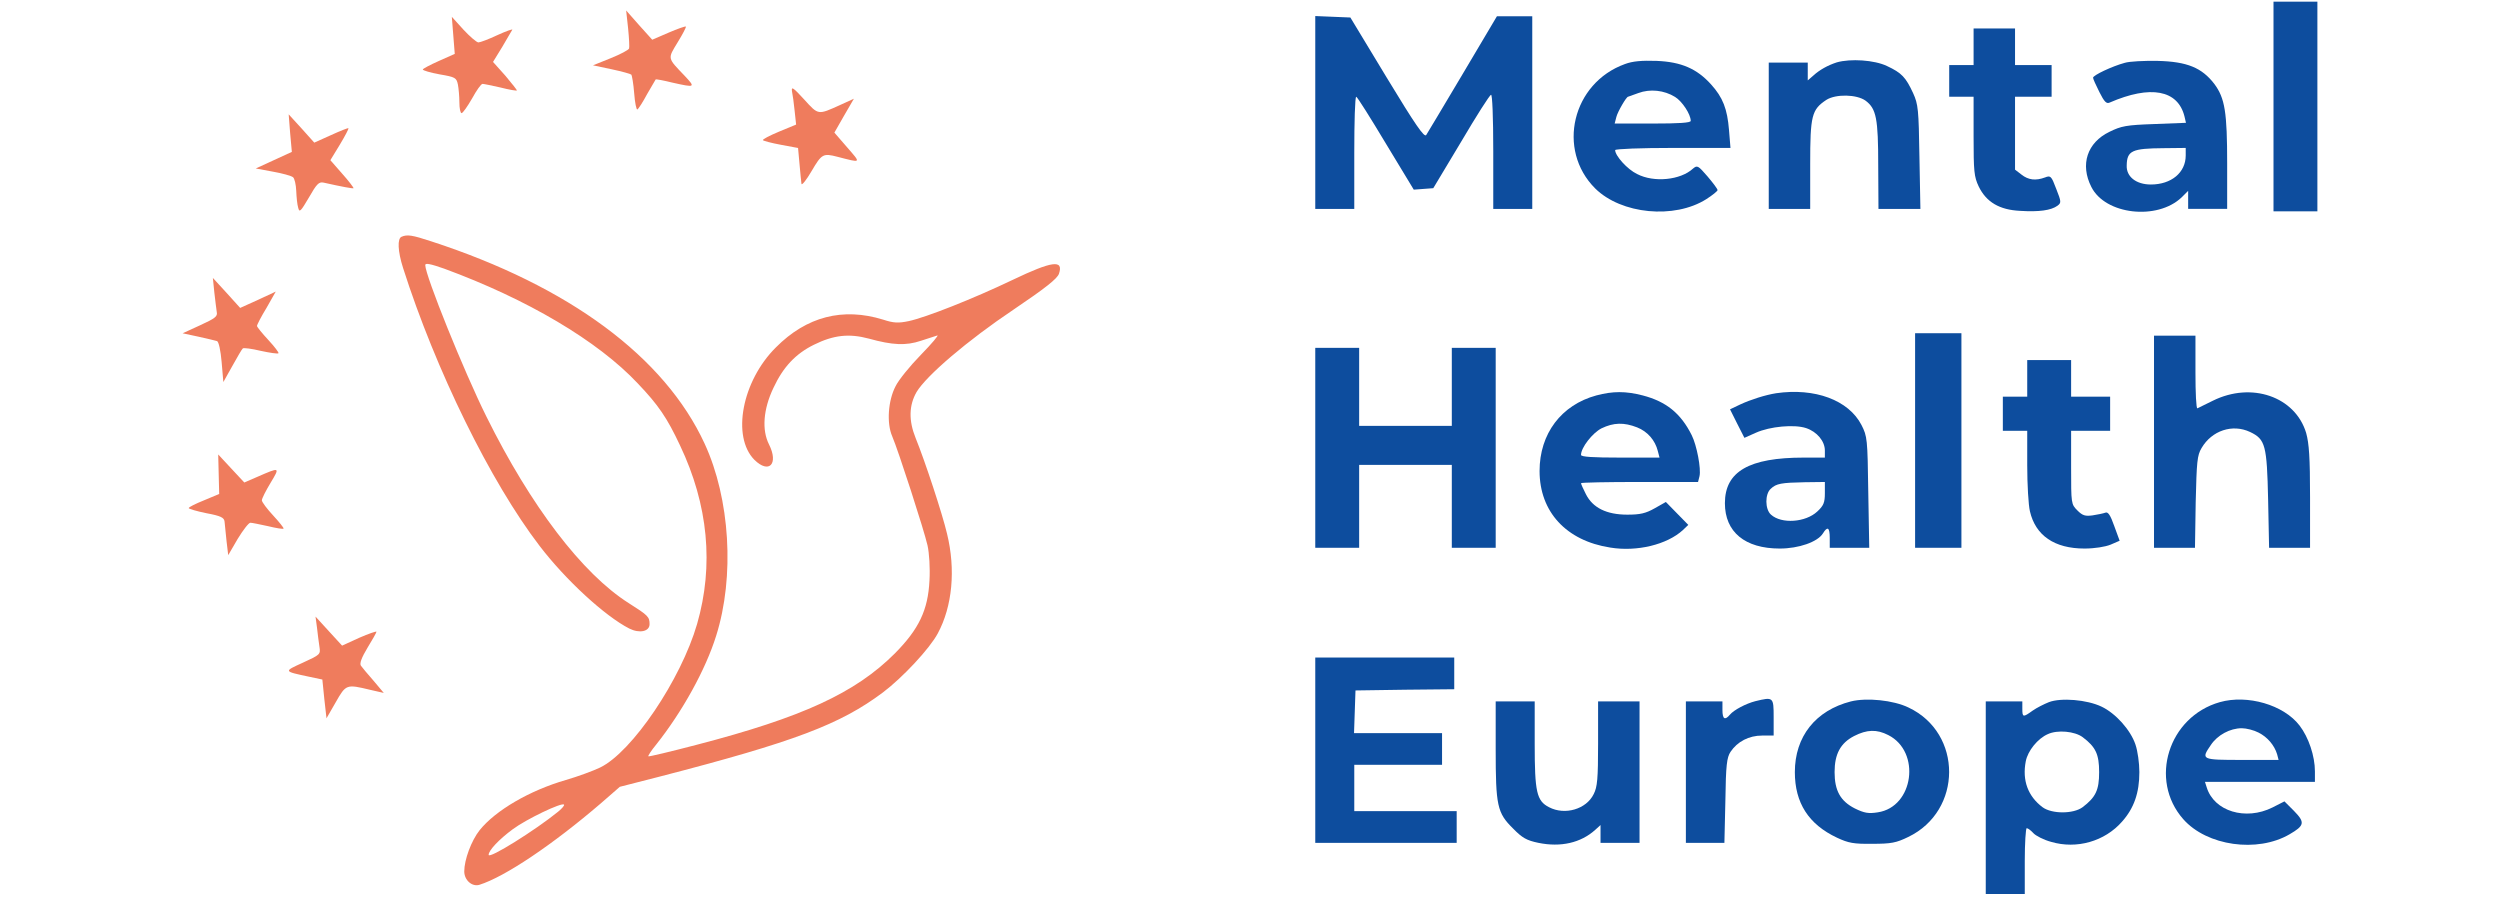 <?xml version="1.0" encoding="UTF-8"?>
<svg xmlns="http://www.w3.org/2000/svg" width="284" height="102" viewBox="0 0 284 102" fill="none">
  <g clip-path="url(#clip0_2956_13033)">
    <path d="M71.352 3.211C71.463 4.319 71.518 5.372 71.463 5.51C71.407 5.676 70.466 6.175 69.358 6.618L67.363 7.421L69.468 7.865C70.632 8.114 71.629 8.391 71.712 8.474C71.795 8.557 71.961 9.526 72.044 10.607C72.127 11.687 72.294 12.49 72.404 12.435C72.543 12.352 73.041 11.576 73.512 10.69C74.011 9.831 74.454 9.083 74.482 9.028C74.509 8.973 75.396 9.139 76.393 9.388C78.996 9.97 79.024 9.942 77.778 8.612C75.784 6.535 75.839 6.701 76.975 4.818C77.556 3.876 77.972 3.073 77.916 3.017C77.861 2.962 76.975 3.267 75.95 3.71L74.094 4.513L72.598 2.851L71.13 1.189L71.352 3.211Z" fill="#EF7C5D"></path>
    <path d="M51.493 4.016L51.66 6.121L49.859 6.924C48.862 7.367 48.031 7.81 48.031 7.894C48.031 8.004 48.89 8.254 49.942 8.448C51.743 8.752 51.854 8.835 52.02 9.611C52.103 10.054 52.186 10.968 52.186 11.633C52.186 12.298 52.297 12.852 52.435 12.852C52.574 12.852 53.1 12.104 53.626 11.19C54.125 10.276 54.651 9.528 54.817 9.528C54.956 9.528 55.898 9.722 56.867 9.943C57.836 10.193 58.667 10.331 58.723 10.276C58.75 10.248 58.169 9.5 57.421 8.614L56.008 7.035L57.061 5.318C57.615 4.348 58.141 3.49 58.197 3.379C58.252 3.268 57.476 3.545 56.507 3.988C55.51 4.459 54.54 4.819 54.346 4.819C54.153 4.819 53.377 4.154 52.657 3.379L51.327 1.911L51.493 4.016Z" fill="#EF7C5D"></path>
    <path d="M89.967 10.357C90.05 10.744 90.188 11.742 90.271 12.6L90.438 14.151L88.499 14.954C87.446 15.398 86.615 15.813 86.671 15.924C86.726 16.007 87.668 16.256 88.72 16.45L90.659 16.81L90.825 18.638C90.908 19.636 91.019 20.66 91.047 20.882C91.075 21.104 91.601 20.466 92.21 19.414C93.346 17.475 93.512 17.392 95.118 17.807C97.916 18.527 97.833 18.583 96.227 16.727L94.786 15.065L95.894 13.126L97.002 11.215L95.423 11.935C92.903 13.071 92.986 13.099 91.352 11.298C90.133 9.969 89.884 9.775 89.967 10.357Z" fill="#EF7C5D"></path>
    <path d="M32.96 15.122L33.154 17.255L31.104 18.197L29.055 19.139L30.994 19.499C32.074 19.692 33.099 19.97 33.292 20.136C33.459 20.274 33.625 20.967 33.653 21.687C33.68 22.379 33.763 23.238 33.874 23.598C34.013 24.18 34.151 24.041 35.093 22.435C35.979 20.884 36.228 20.634 36.755 20.745C38.86 21.216 40.079 21.438 40.162 21.382C40.189 21.327 39.635 20.579 38.888 19.748L37.53 18.197L38.611 16.424C39.192 15.455 39.635 14.624 39.58 14.568C39.552 14.513 38.638 14.873 37.613 15.344L35.702 16.203L34.262 14.596L32.794 12.989L32.96 15.122Z" fill="#EF7C5D"></path>
    <path d="M45.622 26.894C45.123 27.088 45.178 28.528 45.788 30.439C49.472 41.989 55.731 54.758 61.299 62.015C64.263 65.893 68.722 69.992 71.492 71.405C72.655 71.986 73.791 71.737 73.791 70.906C73.791 70.075 73.625 69.909 71.436 68.524C66.146 65.173 60.302 57.5 55.261 47.335C52.712 42.211 48.308 31.298 48.308 30.107C48.308 29.857 48.89 29.968 50.469 30.522C59.886 33.984 67.919 38.721 72.461 43.568C74.788 46.005 75.785 47.473 77.253 50.603C80.466 57.362 81.103 64.231 79.192 70.878C77.364 77.194 71.796 85.448 68.168 87.193C67.365 87.58 65.62 88.218 64.29 88.605C60.163 89.796 56.285 92.067 54.485 94.311C53.543 95.502 52.74 97.663 52.74 98.992C52.74 99.989 53.627 100.765 54.457 100.515C57.366 99.601 62.795 95.945 68.251 91.264L70.412 89.381L74.954 88.218C90.271 84.257 95.451 82.29 100.298 78.662C102.541 76.972 105.616 73.676 106.53 71.959C108.192 68.884 108.58 64.702 107.583 60.63C107.056 58.386 105.09 52.404 104.009 49.745C103.206 47.75 103.262 46.033 104.12 44.537C105.228 42.682 109.881 38.693 115.172 35.148C118.745 32.738 120.102 31.658 120.296 31.104C120.85 29.47 119.548 29.636 115.033 31.796C110.519 33.957 105.173 36.062 103.234 36.477C102.043 36.727 101.517 36.699 100.326 36.311C95.755 34.898 91.628 35.951 88.138 39.469C84.288 43.291 83.097 49.606 85.701 52.237C87.363 53.872 88.471 52.708 87.363 50.492C86.532 48.858 86.698 46.504 87.861 44.067C88.969 41.684 90.382 40.189 92.459 39.164C94.703 38.056 96.448 37.862 98.719 38.471C101.406 39.219 102.929 39.275 104.591 38.721C105.394 38.471 106.253 38.195 106.475 38.111C106.696 38.028 105.865 39.026 104.619 40.3C103.372 41.574 102.071 43.18 101.738 43.873C100.88 45.507 100.713 48.083 101.35 49.551C102.071 51.24 104.979 60.242 105.367 61.96C105.561 62.818 105.671 64.535 105.588 65.948C105.422 69.3 104.397 71.46 101.655 74.23C97.168 78.717 91.157 81.487 79.109 84.617C76.145 85.392 73.708 85.974 73.652 85.918C73.597 85.863 73.985 85.254 74.539 84.589C77.53 80.822 80.161 76.058 81.352 72.236C83.485 65.505 82.931 56.642 80.05 50.41C75.508 40.549 64.65 32.516 49.001 27.42C46.813 26.7 46.259 26.617 45.622 26.894ZM63.404 92.206C60.856 94.283 55.51 97.635 55.51 97.109C55.51 96.61 56.673 95.364 58.252 94.2C59.776 93.065 63.819 91.126 64.069 91.403C64.152 91.486 63.847 91.846 63.404 92.206Z" fill="#EF7C5D"></path>
    <path d="M24.347 33.208C24.458 34.121 24.568 35.119 24.624 35.451C24.735 35.95 24.43 36.171 22.74 36.947L20.746 37.861L22.547 38.248C23.544 38.47 24.485 38.692 24.651 38.747C24.845 38.803 25.067 39.827 25.178 41.129L25.372 43.4L26.396 41.572C26.951 40.575 27.477 39.661 27.587 39.578C27.671 39.495 28.585 39.606 29.61 39.855C30.634 40.077 31.548 40.215 31.631 40.132C31.715 40.077 31.188 39.384 30.496 38.636C29.776 37.861 29.194 37.141 29.194 37.03C29.194 36.891 29.665 35.977 30.274 34.98L31.327 33.124L29.305 34.066L27.283 34.98L25.732 33.263L24.181 31.573L24.347 33.208Z" fill="#EF7C5D"></path>
    <path d="M24.844 53.871L24.9 56.114L23.183 56.834C22.213 57.222 21.438 57.61 21.438 57.721C21.438 57.804 22.352 58.081 23.459 58.302C25.094 58.607 25.454 58.801 25.509 59.244C25.537 59.549 25.648 60.518 25.731 61.432L25.925 63.066L27.005 61.211C27.614 60.214 28.251 59.383 28.445 59.383C28.639 59.383 29.525 59.576 30.439 59.77C31.353 59.992 32.157 60.13 32.212 60.047C32.267 59.992 31.741 59.327 31.049 58.579C30.329 57.804 29.747 57.028 29.747 56.834C29.747 56.64 30.19 55.754 30.744 54.84C31.824 53.04 31.824 53.04 29.221 54.175L27.753 54.812L26.257 53.206L24.789 51.627L24.844 53.871Z" fill="#EF7C5D"></path>
    <path d="M36.01 71.294C36.093 71.986 36.203 72.956 36.286 73.454C36.425 74.341 36.397 74.368 34.403 75.282C32.215 76.28 32.187 76.252 35.04 76.861L36.619 77.194L36.84 79.382L37.09 81.598L38.142 79.77C39.306 77.72 39.361 77.72 42.02 78.357L43.599 78.717L42.435 77.332C41.771 76.584 41.134 75.809 40.995 75.615C40.829 75.366 41.078 74.701 41.743 73.593C42.325 72.651 42.768 71.848 42.768 71.765C42.768 71.682 41.882 71.986 40.801 72.457L38.862 73.344L37.339 71.682L35.843 70.047L36.01 71.294Z" fill="#EF7C5D"></path>
    <path d="M258.27 12.1V24.01H260.762H263.255V12.1V0.189H260.762H258.27V12.1Z" fill="#0D4D9E"></path>
    <path d="M149.414 12.792V23.732H151.63H153.846V17.362C153.846 13.844 153.929 10.991 154.067 10.991C154.178 10.991 155.674 13.373 157.419 16.282L160.604 21.544L161.712 21.461L162.82 21.378L165.978 16.115C167.695 13.207 169.218 10.797 169.384 10.77C169.523 10.714 169.634 13.207 169.634 17.196V23.732H171.85H174.065V12.792V1.851H172.043H170.049L166.171 8.388C164.039 11.988 162.155 15.118 162.017 15.34C161.795 15.645 160.798 14.204 157.557 8.858L153.403 1.989L151.408 1.906L149.414 1.823V12.792Z" fill="#0D4D9E"></path>
    <path d="M224.2 5.312V7.389H222.815H221.43V9.19V10.99H222.815H224.2V15.477C224.2 19.466 224.255 20.075 224.781 21.183C225.64 22.956 227.136 23.842 229.49 23.953C231.623 24.091 233.008 23.897 233.728 23.371C234.171 23.039 234.171 22.928 233.589 21.46C233.035 19.992 232.952 19.909 232.315 20.158C231.263 20.546 230.432 20.463 229.628 19.826L228.908 19.272V15.117V10.99H230.986H233.063V9.19V7.389H230.986H228.908V5.312V3.235H226.554H224.2V5.312Z" fill="#0D4D9E"></path>
    <path d="M184.589 7.277C178.606 9.437 176.805 16.999 181.209 21.403C184.173 24.339 190.211 24.921 193.84 22.622C194.532 22.179 195.114 21.708 195.114 21.597C195.114 21.458 194.588 20.766 193.978 20.046C192.898 18.799 192.815 18.744 192.316 19.16C190.904 20.461 187.885 20.766 185.974 19.769C184.866 19.243 183.481 17.692 183.481 17.054C183.481 16.916 186.417 16.805 190.017 16.805H196.582L196.416 14.783C196.222 12.373 195.723 11.072 194.366 9.576C192.76 7.803 190.987 7.028 188.189 6.917C186.5 6.861 185.475 6.945 184.589 7.277ZM190.294 11.016C191.098 11.515 192.067 12.983 192.067 13.731C192.067 13.952 190.71 14.035 187.746 14.035H183.425L183.619 13.287C183.758 12.706 184.755 10.989 184.949 10.989C184.976 10.989 185.503 10.795 186.112 10.573C187.442 10.075 189.048 10.241 190.294 11.016Z" fill="#0D4D9E"></path>
    <path d="M208.657 7.086C207.633 7.418 206.691 7.944 205.998 8.582L205.361 9.135V8.138V7.114H203.146H200.93V15.423V23.732H203.284H205.638V18.664C205.638 13.124 205.805 12.459 207.466 11.351C208.547 10.659 210.929 10.714 211.926 11.434C213.145 12.348 213.366 13.429 213.366 18.802L213.394 23.732H215.776H218.158L218.047 17.833C217.964 12.432 217.909 11.85 217.327 10.576C216.496 8.775 216.025 8.277 214.363 7.501C212.923 6.809 210.209 6.643 208.657 7.086Z" fill="#0D4D9E"></path>
    <path d="M241.373 7.138C239.932 7.526 237.772 8.551 237.772 8.828C237.772 8.967 238.104 9.687 238.492 10.462C239.046 11.57 239.295 11.819 239.655 11.653C244.309 9.631 247.411 10.213 248.159 13.232L248.325 13.952L244.752 14.091C241.539 14.201 240.985 14.312 239.628 14.977C237.107 16.196 236.276 18.689 237.578 21.237C239.157 24.395 245.056 25.059 247.826 22.428L248.574 21.68V22.705V23.73H250.79H253.006V18.605C253.006 12.733 252.757 11.155 251.538 9.521C250.125 7.692 248.463 7 245.112 6.917C243.588 6.889 241.899 6.972 241.373 7.138ZM248.297 17.664C248.297 19.603 246.663 20.96 244.336 20.96C242.674 20.96 241.539 20.073 241.594 18.799C241.622 17.11 242.204 16.861 245.749 16.833L248.297 16.805V17.664Z" fill="#0D4D9E"></path>
    <path d="M217.555 50.041V62.228H220.186H222.817V50.041V37.854H220.186H217.555V50.041Z" fill="#0D4D9E"></path>
    <path d="M244.695 50.18V62.228H247.022H249.349L249.432 57.021C249.542 52.451 249.598 51.731 250.096 50.9C251.26 48.906 253.614 48.13 255.608 49.072C257.353 49.903 257.52 50.568 257.658 56.744L257.769 62.228H260.096H262.422V56.467C262.422 51.98 262.311 50.374 261.979 49.183C260.733 45.056 255.775 43.338 251.371 45.526C250.54 45.942 249.736 46.33 249.626 46.385C249.487 46.441 249.404 44.612 249.404 42.313V38.131H247.05H244.695V50.18Z" fill="#0D4D9E"></path>
    <path d="M149.414 50.872V62.228H151.907H154.4V57.52V52.811H159.662H164.925V57.52V62.228H167.418H169.911V50.872V39.516H167.418H164.925V43.948V48.379H159.662H154.4V43.948V39.516H151.907H149.414V50.872Z" fill="#0D4D9E"></path>
    <path d="M230.293 42.981V45.059H228.908H227.523V46.997V48.936H228.908H230.293V52.869C230.293 55.057 230.432 57.384 230.598 58.077C231.235 60.846 233.395 62.315 236.802 62.315C237.938 62.315 239.157 62.121 239.766 61.871L240.791 61.428L240.182 59.766C239.738 58.492 239.461 58.104 239.157 58.243C238.935 58.326 238.27 58.464 237.716 58.547C236.885 58.658 236.581 58.575 235.999 57.993C235.279 57.273 235.279 57.218 235.279 53.091V48.936H237.495H239.711V46.997V45.059H237.495H235.279V42.981V40.904H232.786H230.293V42.981Z" fill="#0D4D9E"></path>
    <path d="M181.348 44.92C177.36 46.001 174.895 49.269 174.895 53.507C174.895 58.132 177.914 61.428 182.927 62.204C185.946 62.703 189.381 61.872 191.181 60.21L191.79 59.628L190.516 58.326L189.242 57.024L187.968 57.745C186.943 58.326 186.306 58.465 184.866 58.465C182.512 58.465 180.933 57.689 180.157 56.138C179.853 55.556 179.603 54.975 179.603 54.892C179.603 54.809 182.595 54.753 186.251 54.753H192.898L193.065 54.088C193.258 53.257 192.76 50.598 192.178 49.435C190.932 46.942 189.27 45.613 186.611 44.92C184.672 44.422 183.232 44.422 181.348 44.92ZM185.974 48.549C187.165 49.02 188.023 50.017 188.328 51.236L188.522 51.983H184.063C180.96 51.983 179.603 51.9 179.603 51.679C179.603 50.848 180.905 49.186 181.93 48.66C183.315 47.995 184.478 47.967 185.974 48.549Z" fill="#0D4D9E"></path>
    <path d="M201.766 44.671C200.547 44.865 198.885 45.391 197.694 45.945L196.531 46.499L197.334 48.105L198.165 49.739L199.467 49.158C201.073 48.438 203.843 48.188 205.173 48.632C206.419 49.047 207.305 50.127 207.305 51.18V51.983H204.896C198.691 51.983 195.949 53.562 195.949 57.163C195.949 60.431 198.22 62.315 202.181 62.315C204.342 62.315 206.475 61.567 207.084 60.597C207.61 59.739 207.859 59.905 207.859 61.123V62.231H210.103H212.347L212.236 55.916C212.153 49.85 212.125 49.573 211.46 48.272C209.992 45.446 206.17 44.034 201.766 44.671ZM207.305 56.027C207.305 57.08 207.167 57.44 206.447 58.104C205.117 59.351 202.375 59.545 201.184 58.464C200.492 57.855 200.492 56.11 201.156 55.528C201.794 54.919 202.375 54.836 205.034 54.781L207.305 54.753V56.027Z" fill="#0D4D9E"></path>
    <path d="M149.414 85.221V95.746H157.447H165.479V93.946V92.145H159.662H153.846V89.514V86.883H158.831H163.817V85.082V83.282H158.831H153.818L153.901 80.844L153.984 78.435L159.607 78.352L165.202 78.296V76.496V74.695H157.308H149.414V85.221Z" fill="#0D4D9E"></path>
    <path d="M199.41 79.653C198.329 79.93 196.972 80.651 196.529 81.177C195.947 81.869 195.67 81.703 195.67 80.651V79.681H193.593H191.516V87.714V95.746H193.704H195.892L196.003 90.954C196.058 86.91 196.169 86.052 196.584 85.415C197.36 84.251 198.662 83.559 200.185 83.559H201.487V81.481C201.487 79.183 201.459 79.155 199.41 79.653Z" fill="#0D4D9E"></path>
    <path d="M210.265 79.68C206.249 80.705 203.895 83.668 203.895 87.712C203.895 91.202 205.446 93.64 208.686 95.163C209.988 95.772 210.57 95.883 212.703 95.856C214.835 95.856 215.417 95.745 216.774 95.08C222.951 92.116 222.979 83.281 216.802 80.372C215.085 79.541 212.065 79.237 210.265 79.68ZM214.503 83.502C218.242 85.386 217.411 91.673 213.312 92.282C212.259 92.449 211.789 92.366 210.708 91.839C209.074 91.008 208.409 89.817 208.409 87.712C208.409 85.663 209.074 84.416 210.625 83.613C212.093 82.865 213.201 82.837 214.503 83.502Z" fill="#0D4D9E"></path>
    <path d="M232.756 79.764C232.202 79.986 231.371 80.401 230.9 80.734C229.82 81.509 229.737 81.509 229.737 80.512V79.681H227.659H225.582V90.622V101.562H227.798H230.014V97.823C230.014 95.774 230.125 94.084 230.235 94.084C230.374 94.084 230.706 94.333 230.983 94.638C231.26 94.943 232.174 95.413 233.005 95.635C235.913 96.494 239.099 95.58 241.065 93.336C242.423 91.813 243.032 90.068 243.032 87.713C243.032 86.689 242.838 85.304 242.589 84.584C242.035 82.922 240.317 81.01 238.711 80.263C237.077 79.487 234.141 79.238 232.756 79.764ZM236.606 83.753C238.074 84.861 238.462 85.691 238.462 87.713C238.462 89.763 238.074 90.566 236.578 91.702C235.526 92.478 233.088 92.478 232.036 91.702C230.374 90.456 229.709 88.655 230.125 86.495C230.346 85.304 231.482 83.891 232.645 83.392C233.725 82.894 235.692 83.06 236.606 83.753Z" fill="#0D4D9E"></path>
    <path d="M252.173 79.763C246.328 81.425 244.085 88.599 248.018 93.058C250.705 96.105 256.438 96.908 260.094 94.775C261.812 93.778 261.867 93.418 260.593 92.116L259.513 91.036L258.156 91.728C255.109 93.252 251.508 92.172 250.677 89.429L250.483 88.82H256.715H262.975V87.629C262.975 85.884 262.255 83.751 261.23 82.422C259.43 80.067 255.303 78.876 252.173 79.763ZM256.577 83.225C257.574 83.724 258.377 84.665 258.682 85.69L258.848 86.327H254.693C250.068 86.327 250.012 86.299 251.148 84.638C251.896 83.502 253.336 82.727 254.666 82.727C255.192 82.727 256.05 82.948 256.577 83.225Z" fill="#0D4D9E"></path>
    <path d="M169.91 85.11C169.91 91.536 170.076 92.339 171.877 94.112C172.929 95.192 173.428 95.469 174.757 95.746C177.306 96.272 179.577 95.746 181.211 94.278L181.82 93.724V94.721V95.746H184.036H186.252V87.714V79.681H183.898H181.543V84.445C181.543 88.462 181.46 89.403 181.045 90.207C180.214 91.924 177.776 92.644 175.976 91.702C174.563 90.982 174.342 89.985 174.342 84.528V79.681H172.126H169.91V85.11Z" fill="#0D4D9E"></path>
  </g>
  <defs>
    <clipPath id="clip0_2956_13033">
      <rect width="282.508" height="101.374" fill="white" transform="translate(0.746 0.188)"></rect>
    </clipPath>
  </defs>
</svg>
